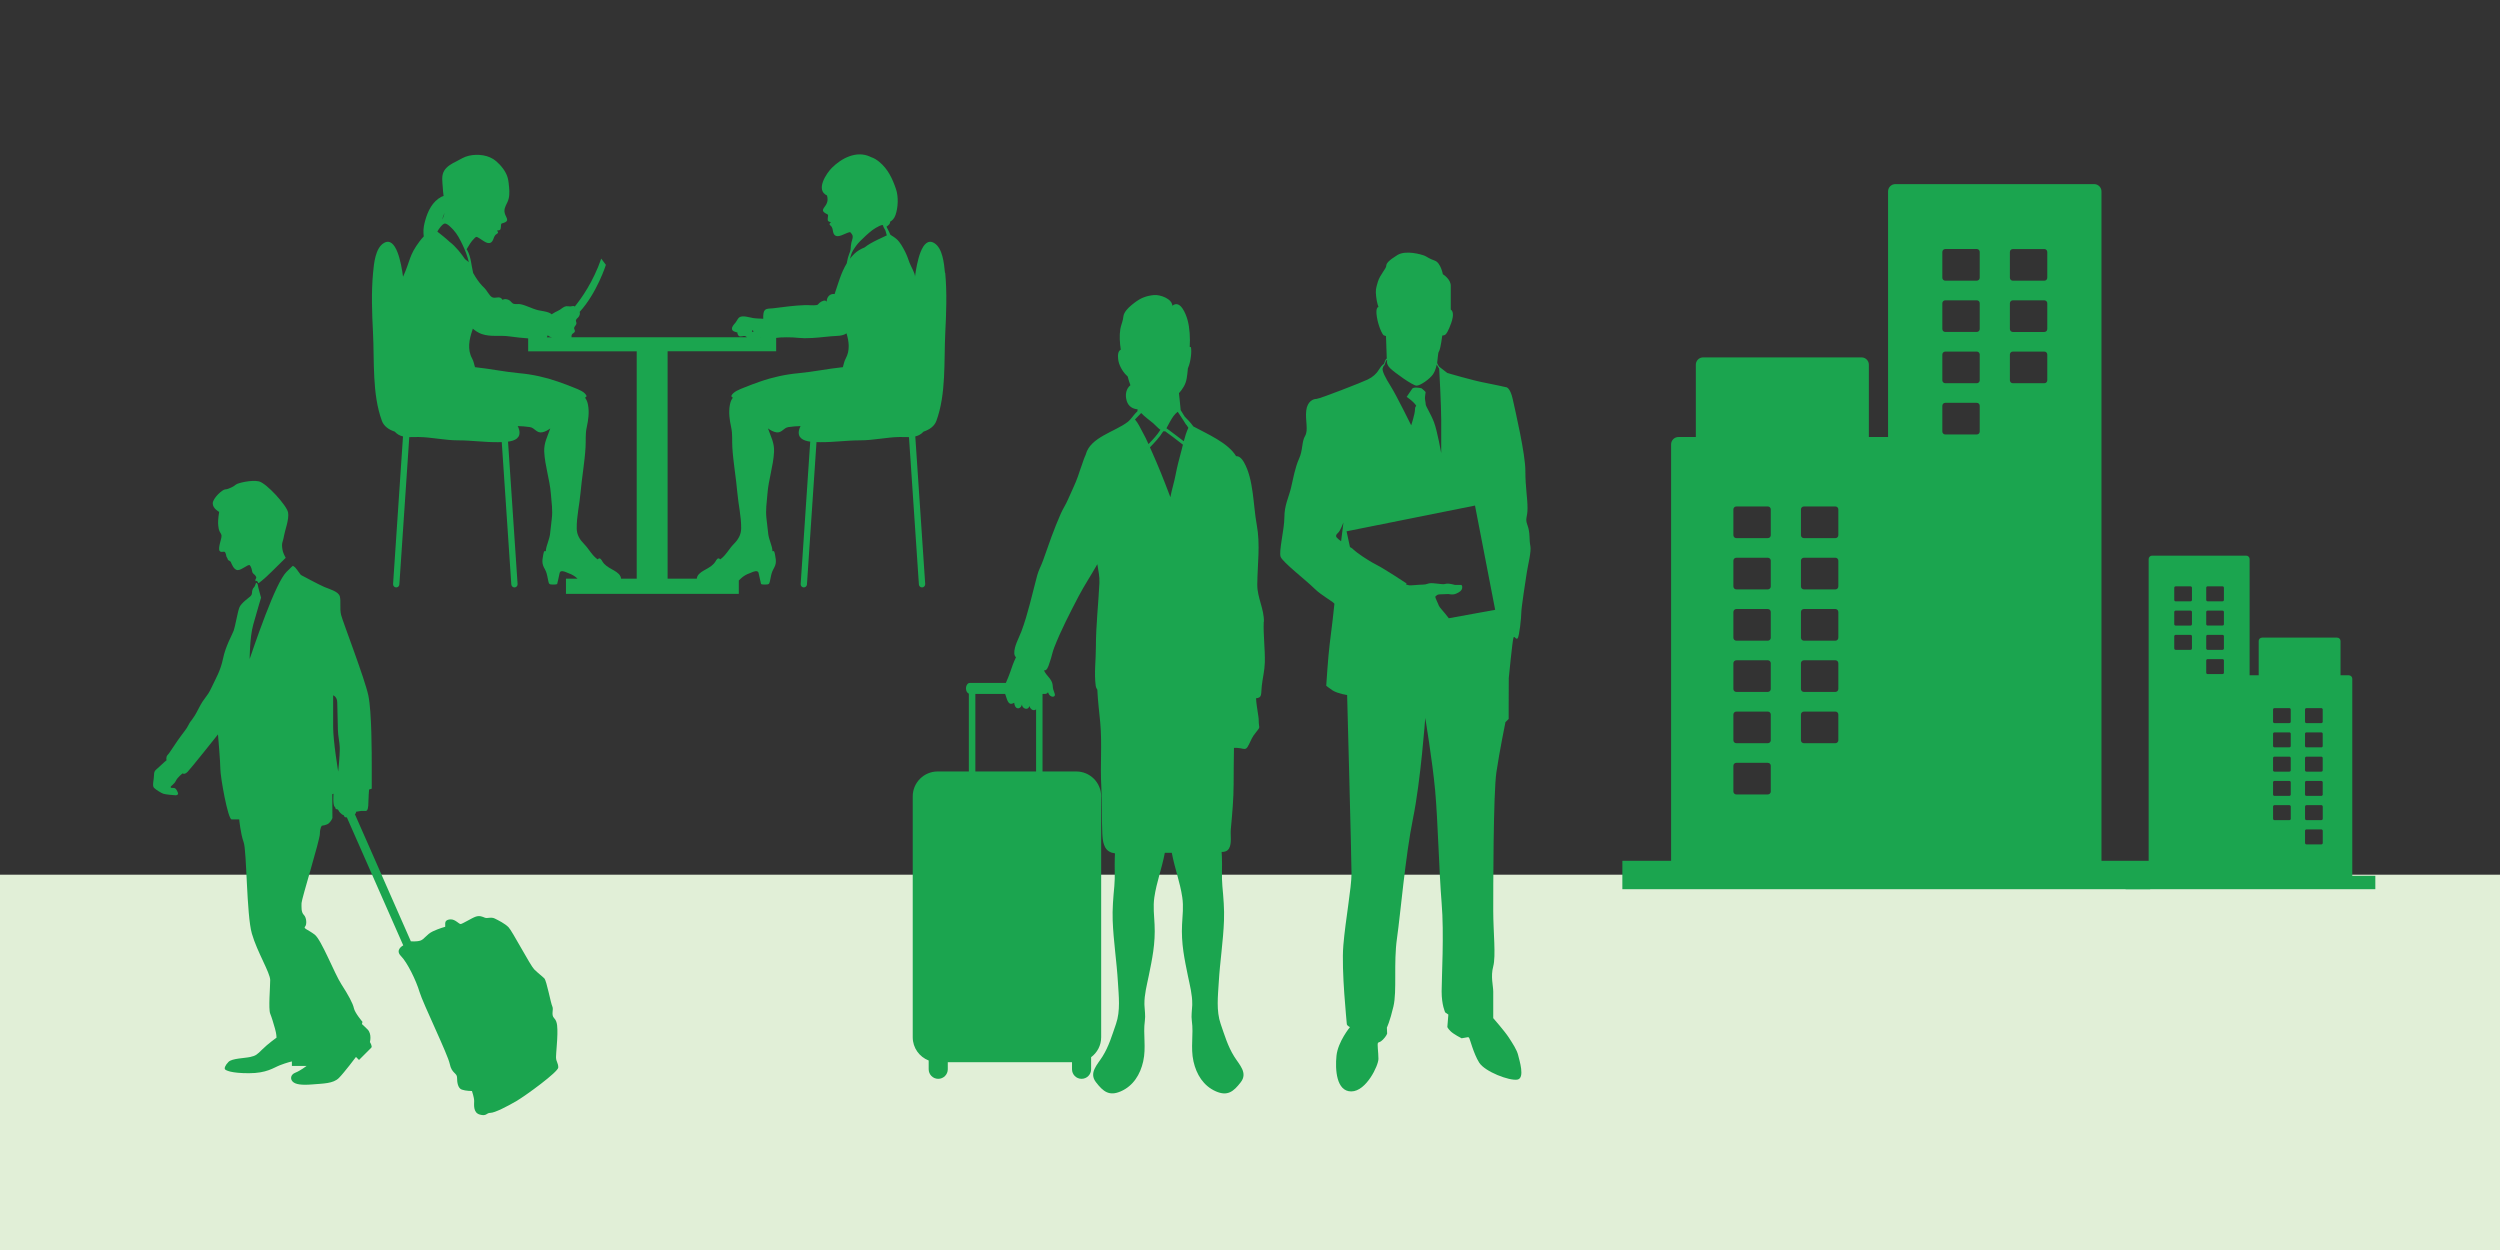 <?xml version="1.0" encoding="UTF-8"?><svg id="_イヤー_1" xmlns="http://www.w3.org/2000/svg" viewBox="0 0 900 450"><rect x="0" y="0" width="900" height="450" fill="#333333" stroke="none"/><defs><style>.cls-1{fill:none;}.cls-2{fill:#e1efd7;}.cls-3{fill:#1ba54f;}</style></defs><rect class="cls-2" y="314.89" width="900" height="135.11"/><path class="cls-3" d="M601.6,159.96v149.94h-17.55v10.21h190.03v-10.21h-17.55V68.91c0-1.45-1.18-2.63-2.63-2.63h-71.57c-1.45,0-2.63,1.18-2.63,2.63v88.42h-6.91v-26.04c0-1.46-1.18-2.63-2.63-2.63h-57.03c-1.45,0-2.63,1.17-2.63,2.63v26.04h-6.27c-1.45,0-2.63,1.18-2.63,2.63Zm98.69-51.85h11.36c.58,0,1.05,.47,1.05,1.05v9.28c0,.59-.47,1.06-1.05,1.06h-11.36c-.58,0-1.05-.47-1.05-1.06v-9.28c0-.58,.47-1.05,1.05-1.05Zm-1.05-8.12v-9.28c0-.59,.47-1.06,1.05-1.06h11.36c.58,0,1.05,.47,1.05,1.06v9.28c0,.57-.47,1.05-1.05,1.05h-11.36c-.58,0-1.05-.47-1.05-1.05Zm1.05,26.58h11.36c.58,0,1.05,.47,1.05,1.06v9.27c0,.59-.47,1.06-1.05,1.06h-11.36c-.58,0-1.05-.47-1.05-1.06v-9.27c0-.59,.47-1.06,1.05-1.06Zm0,18.45h11.36c.58,0,1.05,.47,1.05,1.06v9.28c0,.58-.47,1.05-1.05,1.05h-11.36c-.58,0-1.05-.47-1.05-1.05v-9.28c0-.59,.47-1.06,1.05-1.06Zm24.32-18.45h11.36c.58,0,1.05,.47,1.05,1.06v9.27c0,.59-.47,1.06-1.05,1.06h-11.36c-.58,0-1.05-.47-1.05-1.06v-9.27c0-.59,.47-1.06,1.05-1.06Zm-1.05-8.12v-9.28c0-.58,.47-1.05,1.05-1.05h11.36c.58,0,1.05,.47,1.05,1.05v9.28c0,.59-.47,1.06-1.05,1.06h-11.36c-.58,0-1.05-.47-1.05-1.06Zm13.46-18.45c0,.57-.47,1.05-1.05,1.05h-11.36c-.58,0-1.05-.47-1.05-1.05v-9.28c0-.59,.47-1.06,1.05-1.06h11.36c.58,0,1.05,.47,1.05,1.06v9.28Zm-111.95,174.62h11.36c.58,0,1.05,.47,1.05,1.05v9.28c0,.58-.47,1.05-1.05,1.05h-11.36c-.58,0-1.05-.47-1.05-1.05v-9.28c0-.58,.47-1.05,1.05-1.05Zm-1.05-8.12v-9.28c0-.58,.47-1.05,1.05-1.05h11.36c.58,0,1.05,.47,1.05,1.05v9.28c0,.58-.47,1.05-1.05,1.05h-11.36c-.58,0-1.05-.47-1.05-1.05Zm24.32,0v-9.28c0-.58,.47-1.05,1.05-1.05h11.36c.58,0,1.05,.47,1.05,1.05v9.28c0,.58-.47,1.05-1.05,1.05h-11.36c-.58,0-1.05-.47-1.05-1.05Zm-24.32-19.01v-8.73c0-.59,.47-1.06,1.05-1.06h11.36c.58,0,1.05,.47,1.05,1.06v9.28c0,.57-.47,1.05-1.05,1.05h-11.36c-.58,0-1.05-.47-1.05-1.05v-.55Zm1.05-46.7h11.36c.58,0,1.05,.47,1.05,1.05v9.28c0,.59-.47,1.06-1.05,1.06h-11.36c-.58,0-1.05-.47-1.05-1.06v-9.28c0-.58,.47-1.05,1.05-1.05Zm-1.05-8.12v-9.28c0-.59,.47-1.06,1.05-1.06h11.36c.58,0,1.05,.47,1.05,1.06v9.28c0,.58-.47,1.05-1.05,1.05h-11.36c-.58,0-1.05-.47-1.05-1.05Zm1.05,26.58h11.36c.58,0,1.05,.47,1.05,1.06v9.27c0,.59-.47,1.06-1.05,1.06h-11.36c-.58,0-1.05-.47-1.05-1.06v-9.27c0-.59,.47-1.06,1.05-1.06Zm23.27,28.24v-8.73c0-.59,.47-1.06,1.05-1.06h11.36c.58,0,1.05,.47,1.05,1.06v9.28c0,.57-.47,1.05-1.05,1.05h-11.36c-.58,0-1.05-.47-1.05-1.05v-.55Zm1.05-46.7h11.36c.58,0,1.05,.47,1.05,1.05v9.28c0,.59-.47,1.06-1.05,1.06h-11.36c-.58,0-1.05-.47-1.05-1.06v-9.28c0-.58,.47-1.05,1.05-1.05Zm-1.05-8.12v-9.28c0-.59,.47-1.06,1.05-1.06h11.36c.58,0,1.05,.47,1.05,1.06v9.28c0,.58-.47,1.05-1.05,1.05h-11.36c-.58,0-1.05-.47-1.05-1.05Zm1.05,26.58h11.36c.58,0,1.05,.47,1.05,1.06v9.27c0,.59-.47,1.06-1.05,1.06h-11.36c-.58,0-1.05-.47-1.05-1.06v-9.27c0-.59,.47-1.06,1.05-1.06Z"/><path class="cls-3" d="M845.56,243.1h-2.97v-12.32c0-.69-.56-1.24-1.24-1.24h-26.98c-.69,0-1.24,.55-1.24,1.24v12.32h-3.27v-41.83c0-.69-.56-1.24-1.24-1.24h-33.86c-.69,0-1.24,.56-1.24,1.24v114.01h-8.3v4.83h89.9v-4.83h-8.3v-70.94c0-.69-.56-1.24-1.24-1.24Zm-44.95-22.79v4.39c0,.28-.22,.5-.5,.5h-5.37c-.27,0-.5-.22-.5-.5v-4.39c0-.27,.22-.5,.5-.5h5.37c.27,0,.5,.22,.5,.5Zm-.5-3.84h-5.37c-.27,0-.5-.22-.5-.5v-4.39c0-.28,.22-.5,.5-.5h5.37c.27,0,.5,.22,.5,.5v4.39c0,.27-.22,.5-.5,.5Zm.5,12.58v4.39c0,.28-.22,.5-.5,.5h-5.37c-.27,0-.5-.22-.5-.5v-4.39c0-.28,.22-.5,.5-.5h5.37c.27,0,.5,.22,.5,.5Zm0,8.73v4.39c0,.27-.22,.5-.5,.5h-5.37c-.27,0-.5-.22-.5-.5v-4.39c0-.28,.22-.5,.5-.5h5.37c.27,0,.5,.22,.5,.5Zm-11.51-8.73v4.39c0,.28-.22,.5-.5,.5h-5.37c-.27,0-.5-.22-.5-.5v-4.39c0-.28,.22-.5,.5-.5h5.37c.27,0,.5,.22,.5,.5Zm-.5-3.84h-5.37c-.27,0-.5-.22-.5-.5v-4.39c0-.27,.22-.5,.5-.5h5.37c.27,0,.5,.22,.5,.5v4.39c0,.28-.22,.5-.5,.5Zm-5.87-13.62c0-.28,.22-.5,.5-.5h5.37c.27,0,.5,.22,.5,.5v4.39c0,.27-.22,.5-.5,.5h-5.37c-.27,0-.5-.22-.5-.5v-4.39Zm53.46,87.5v4.39c0,.27-.22,.5-.5,.5h-5.37c-.27,0-.5-.22-.5-.5v-4.39c0-.27,.22-.5,.5-.5h5.37c.27,0,.5,.22,.5,.5Zm-.5-3.84h-5.37c-.27,0-.5-.22-.5-.5v-4.39c0-.27,.22-.5,.5-.5h5.37c.27,0,.5,.22,.5,.5v4.39c0,.27-.22,.5-.5,.5Zm-11.51,0h-5.37c-.27,0-.5-.22-.5-.5v-4.39c0-.27,.22-.5,.5-.5h5.37c.27,0,.5,.22,.5,.5v4.39c0,.27-.22,.5-.5,.5Zm12-9.23c0,.27-.22,.5-.5,.5h-5.37c-.27,0-.5-.22-.5-.5v-4.39c0-.28,.22-.5,.5-.5h5.37c.27,0,.5,.22,.5,.5v4.39Zm0-21.86v4.39c0,.28-.22,.5-.5,.5h-5.37c-.27,0-.5-.22-.5-.5v-4.39c0-.27,.22-.5,.5-.5h5.37c.27,0,.5,.22,.5,.5Zm-.5-3.84h-5.37c-.27,0-.5-.22-.5-.5v-4.39c0-.28,.22-.5,.5-.5h5.37c.27,0,.5,.22,.5,.5v4.39c0,.27-.22,.5-.5,.5Zm.5,12.58v4.39c0,.28-.22,.5-.5,.5h-5.37c-.27,0-.5-.22-.5-.5v-4.39c0-.28,.22-.5,.5-.5h5.37c.27,0,.5,.22,.5,.5Zm-11.51,13.12c0,.27-.22,.5-.5,.5h-5.37c-.27,0-.5-.22-.5-.5v-4.39c0-.28,.22-.5,.5-.5h5.37c.27,0,.5,.22,.5,.5v4.39Zm0-21.86v4.39c0,.28-.22,.5-.5,.5h-5.37c-.27,0-.5-.22-.5-.5v-4.39c0-.27,.22-.5,.5-.5h5.37c.27,0,.5,.22,.5,.5Zm-.5-3.84h-5.37c-.27,0-.5-.22-.5-.5v-4.39c0-.28,.22-.5,.5-.5h5.37c.27,0,.5,.22,.5,.5v4.39c0,.27-.22,.5-.5,.5Zm.5,12.58v4.39c0,.28-.22,.5-.5,.5h-5.37c-.27,0-.5-.22-.5-.5v-4.39c0-.28,.22-.5,.5-.5h5.37c.27,0,.5,.22,.5,.5Z"/><path class="cls-3" d="M541.98,259.96l1.14-1.14v-4.56c0-1.09,.02-5.33,.04-10.15,0,0,1.33-13.68,1.69-14.55,.36-.86,.86,.86,1.48,.25,.62-.61,1.34-7.48,1.34-9.27s1.56-11.73,2.01-14.63c.45-2.9,1.68-7.37,1.23-9.5s0-4.58-1-7.26c-1-2.68,0-2.57,0-6.26s-.78-7.37-.78-13.41-3.52-21.11-4.52-25.69c-1-4.58-2.51-4.41-2.51-4.41,0,0-4.36-1-7.98-1.68-3.64-.67-13.07-3.41-13.07-3.41l-2.96-2.29s-.71-1.05-.71-1.38,.42-3.61,.42-3.61l.41-.92c.42-.92,1.01-5.28,1.01-5.28,0,0,.8,0,1.3-.5,.5-.5,1.96-3.47,2.43-5.91,.46-2.43-.67-2.93-.67-2.93v-8.55c0-2.51-2.85-4.19-2.85-4.19,0,0-.78-4.16-2.9-4.89-2.12-.73-2.96-1.51-3.85-1.85-.89-.33-6.54-2.06-9.61-.17-3.07,1.9-4.02,2.96-4.02,3.91s-2.29,3.24-3.01,5.7c-.72,2.45-.89,2.96-.62,5.36,.27,2.4,.84,3.74,.84,3.74,0,0-1.17-.08-.59,3.55,.59,3.63,2.04,6.42,2.46,6.62,.41,.2,.83,.28,.83,.28l.28,8.1s-.41,.2-.64,.89c-.22,.69-.37,1.06-.37,1.06,0,0-.76,.28-1.72,1.91-.96,1.63-2.26,2.76-4.1,3.68-1.84,.92-17.38,6.99-18.47,6.99s-3.27,.76-3.69,4.19c-.41,3.44,.84,7.04-.41,9.13-1.26,2.1-.75,5.11-2.18,8.21-1.42,3.1-2.18,7.46-2.93,10.64-.76,3.19-2.35,6.12-2.35,10.47s-2.09,12.32-1.34,14.24c.76,1.93,9.38,8.63,12.06,11.31,2.68,2.68,7.29,5.02,7.29,5.61s-1.09,9.8-1.68,14.33c-.59,4.52-1.26,15.14-1.26,15.14,0,0,1.61,1.26,2.31,1.69,1.99,1.21,5.21,1.64,5.21,1.64,0,0,1.58,59.14,1.58,64.26s-2.18,16.71-2.94,25.82c-.77,9.12,1.24,27.74,1.24,28.35s1.13,1.13,1.13,1.13c0,0-4.32,5.26-4.84,10.29-.52,5.03-.04,12.86,5.32,12.86s9.78-9.3,9.78-11.72-.52-5.41-.14-5.79c.38-.38,.62,0,1.76-1.14,1.14-1.14,1.51-2.13,1.51-2.13l-.09-2.23s1.04-1.99,2.36-7.59c1.32-5.6,0-15.57,1.28-24.54,1.28-8.97,2.99-29.47,5.77-43.14,2.78-13.66,4.4-36.16,4.4-36.16,0,0,2.56,15.24,3.56,26.05,.99,10.82,1.42,29.48,2.34,40.58,.93,11.1,0,26.91,0,31.82s1.28,7.54,1.28,7.54l1.14,.78-.36,4.42s0,.43,1.14,1.56c1.14,1.14,3.99,2.56,3.99,2.56l2.41-.42,.29,.28c.29,.28,1.57,5.62,3.63,8.9,2.06,3.27,10.89,6.62,13.74,6.12,2.84-.49,.71-6.98,.28-8.82-.43-1.85-1.93-4.13-3.41-6.41-1.49-2.27-5.55-6.9-5.55-6.9v-9.54c0-2.13-1-5.41,0-9.11,1-3.7,0-12.53,0-19.93s0-42.28,1.14-49.98c1.14-7.68,3.27-18.08,3.27-18.08Zm-44.18-127.47c.29-1,.62-1.02,.62-1.02,0,0,.34-1.11,.51-1.48,.17-.38,.49-.42,.49-.42,0,0-.61,1.34,1,2.96,1.62,1.62,8.21,6.31,9.55,6.31s4.75-2.4,5.86-4.02c1.12-1.62,1.37-3.58,1.37-3.58l.92,1.51s.72,13.41,.72,18.49v11.9s-1.4-7.93-2.57-11.06c-1.17-3.13-3.02-5.81-3.02-6.54s-.36-1.81-.25-2.65c.11-.84,.22-1.42,.22-1.68s-1.48-1.43-1.48-1.43c0,0-1.07-.25-2.13-.25s-1.25,.47-1.25,.47l-1.96,2.88s1.45,.98,2.34,1.87c.9,.89,1.09,1.28,1.09,1.4s-.45,.08-.45,1.45-1.34,5.53-1.34,5.53c0,0-5.25-10.67-7.31-13.97-2.07-3.29-3.26-5.68-2.96-6.68Zm-15,62.37s-1.8-1.26-1.8-1.8,.07-.61,.82-1.36c.75-.75,1.82-3.62,1.82-3.62l-.84,6.79Zm38.79,27.73s-.83-1-1.43-1.8c-.58-.79-1.95-2.13-2.2-2.81-.25-.67-.63-1.45-.78-1.8-.14-.36-.62-1.26-.4-1.49,.24-.23,.76-.71,1.32-.71s3.08-.13,3.29-.13,1.44,.4,2.68-.08c1.23-.48,2.2-1.15,2.32-2.1,.13-.94-.35-1.09-.35-1.09h-2.24s-1.28-.36-2.27-.46c-.98-.1-1.17,.19-1.99,.19s-3.22-.38-4.34-.38-1.56,.53-2.96,.53-4.38,.36-4.94,.25c-.56-.11-1.14-.31-1.14-.31l.21-.35s-7.92-5.26-10.94-6.78c-3.01-1.51-7.15-4.41-8.04-5.3-.9-.89-1.4-1-1.4-1l-1.23-5.7,46.24-9.27,7.26,37.53-16.7,3.04Z"/><path class="cls-3" d="M340.18,98.18c-.32-3.23-.79-8.86-3.89-10.7-4.45-2.62-6.25,7.23-6.9,12.15,.15-1.12-1.58-3.93-1.99-5.12-.46-1.32-.92-2.64-1.56-3.89-.77-1.51-1.79-3.43-3.08-4.56-.7-.62-1.47-1.05-2.21-1.54-.22-.48-.47-1.01-.55-1.18-.28-.58-.59-1.14-.86-1.72,.6-.48,1.4-.98,1.29-1.79,.84-.48,1.51-1.18,1.95-2.42,.94-2.7,1.11-6.55,.19-9.3-1.28-3.8-2.92-7.3-6.08-9.88-.77-.63-1.84-1.35-2.94-1.67-.14-.07-.28-.15-.42-.21-4.91-2.2-10.22,.65-13.62,4.04-1.95,1.93-6.07,7.99-1.78,9.99,.28,1.14,.38,2.11-.41,3.42-.7,1.16-1.88,1.97-.19,2.96,1.23,.72,1,.26,.89,1.6-.1,1.16-.11,1.27,1.14,1.69-1.14,.77-.11,1.04,.25,1.61,.49,.79,.33,1.69,.71,2.44,.97,1.95,3.36,.28,4.84-.23,1.22-.42,1.07-.45,1.75,.48,.62,.84-.01,2.11-.2,2.99-.09,.4-.16,.81-.2,1.21-.06,.66-.04,1.31-.26,1.95-.27,.78-.6,1.53-.81,2.34-.17,.65-.29,1.31-.41,1.97-2.06,3.37-3.07,7.25-4.37,11.05-1.71-.25-2.84,1.05-2.86,2.77-.43-.93-2.03-.12-2.6,.42-.7,.65-.34,.65-1.19,.79-1.19,.19-2.74-.05-3.99,0-3.84,.13-7.65,.66-11.46,1.14-1.69,.21-3.15-.16-3.49,1.74-.12,.67-.13,1.35-.1,2.03-1.26-.08-2.54-.07-3.7-.26-1.34-.22-3.75-1.08-4.95-.22-.47,.33-.99,1.46-1.39,1.94-.51,.61-1.26,1.31-1.22,2.17,.04,.96,1.27,1.08,2.05,1.34-.31-.1,.11,1.1,.53,1.29,.67,.32,1.53-.21,2.19-.01,.22,.06,.42,.25,.63,.42h-63.16c0-.35-.02-.71,.12-.98,.24-.45,.95-.59,1.08-1.13,.1-.41-.28-.77-.26-1.16,.05-.85,1.03-1.1,.79-2.09-.09-.35-.25-.54-.07-.94,.2-.46,.67-.7,.94-1.1,.3-.44,.57-1.18,.33-1.74,6.29-6.9,9.44-16.94,9.44-16.94l-1.67-2.24c-2.85,8.24-7.06,14.22-9.54,17.27-.29-.4-.92-.13-1.39-.08-.78,.08-1.42-.22-2.15,.07-.66,.27-1.2,.73-1.78,1.13-.57,.39-1.18,.59-1.78,.92-.42,.23-.83,.48-1.22,.74-.94-.99-3.76-1.22-4.85-1.48-2.16-.51-4.24-1.75-6.43-2.17-.77-.15-1.87,.1-2.53-.18-.58-.24-.95-1.06-1.62-1.34-.81-.35-1.51-.45-2.27-.04-.92-1.75-2.51-.22-3.81-.99-.98-.59-1.86-2.5-2.72-3.31-1.31-1.22-2.16-2.35-3.18-3.94-.29-.46-.57-.94-.84-1.42-.02-.09-.04-.18-.06-.27-.61-2.6-.74-5.55-2.05-7.9-.07-.13-.17-.24-.25-.37,.83-1.35,1.61-2.82,2.72-3.86,.84-.79,.68-.78,1.81-.15,1.37,.77,3.41,2.85,4.71,1.11,.5-.67,.52-1.58,1.14-2.27,.46-.5,1.52-.57,.54-1.54,1.31-.19,1.32-.29,1.44-1.45,.13-1.34-.17-.93,1.16-1.41,1.85-.66,.84-1.68,.36-2.95-.65-1.71,.04-2.85,.77-4.34,.84-1.7,.83-3.68,.64-5.53-.11-1.06-.2-2.24-.48-3.28-.6-2.31-2.43-4.56-4.21-6.08-2.61-2.22-6.53-2.66-9.78-1.93-1.7,.38-2.98,1.25-4.49,2.02-1.68,.84-3.39,1.74-4.41,3.4-1.11,1.81-.58,4.18-.49,6.17,.05,.98,.16,1.94,.29,2.9-.3,.07-.57,.16-.75,.26-3.31,1.75-4.92,5.16-5.87,8.55-.43,1.57-.7,2.89-.63,4.52,.01,.4,.06,.81,.1,1.23-.54,.55-1.02,1.14-1.46,1.72-3.9,5.17-3.25,6.74-5.99,12.8-.66-4.91-2.46-14.77-6.9-12.15-3.11,1.84-3.58,7.47-3.89,10.7-.67,6.96-.39,14.58-.03,21.53,.53,10.3-.37,22.05,3.21,31.81,.7,1.92,2.48,3.16,4.63,3.87,.86,.96,1.86,1.47,2.96,1.72l-3.57,53.14c-.04,.63,.43,1.17,1.06,1.22h.07c.59,0,1.09-.46,1.13-1.07l3.57-53.04c1.1,.02,2.22-.04,3.33-.04,4.73,.06,9.42,1.2,14.22,1.2s9.51,.71,14.4,.66c.41,0,.86-.01,1.34-.03l3.44,51.25c.04,.6,.54,1.07,1.14,1.07,.02,0,.05,0,.07,0,.62-.04,1.1-.59,1.05-1.21l-3.44-51.27c2.49-.33,4.7-1.31,4.01-4.23-.12-.5-.3-.96-.53-1.37,1.46,.04,2.93,.13,4.39,.36,1.79,.28,2.36,2.23,4.38,1.88,1.03-.17,2.02-.72,2.96-1.4-.98,2.88-2.35,5.22-2.18,8.44,.26,5.07,2,10,2.39,15.11,.23,3.15,.74,5.93,.31,9.11-.24,1.83-.37,3.66-.62,5.48-.14,1.03-.49,2.01-.8,3-.34,1.07-.7,2.03-.71,3.17,0-.19-.36-.2-.46-.14-.16,.08-.25,.4-.3,.55-.13,.4-.16,.83-.25,1.24-.18,.86-.29,1.74-.16,2.62,.18,1.19,.81,1.89,1.23,2.94,.41,1.02,.54,2.12,.78,3.17,.2,.86,.19,1.44,1.14,1.49,.61,.03,1.55,.08,2.1-.14,.27-1.14,.57-2.36,.79-3.51,.09-.44,.13-.87,.53-1.05,.8-.36,2.19,.44,2.94,.71,1.06,.37,2.02,.95,2.85,1.69,.08,.07,.15,.15,.23,.22h-4.17v5.47h62.22v-4.82c.3-.29,.59-.58,.91-.87,.84-.74,1.79-1.32,2.85-1.69,.76-.27,2.15-1.07,2.95-.71,.39,.18,.44,.61,.52,1.05,.23,1.16,.52,2.38,.79,3.51,.55,.22,1.49,.17,2.1,.14,.95-.05,.95-.63,1.15-1.49,.25-1.05,.37-2.15,.78-3.17,.42-1.05,1.06-1.76,1.24-2.94,.13-.87,.03-1.76-.16-2.62-.09-.41-.12-.84-.25-1.24-.05-.15-.14-.47-.3-.55-.11-.06-.46-.04-.46,.14,0-1.14-.36-2.1-.7-3.17-.32-.99-.66-1.97-.8-3-.25-1.83-.38-3.65-.63-5.48-.42-3.19,.08-5.96,.32-9.11,.38-5.11,2.12-10.04,2.38-15.11,.17-3.22-1.19-5.57-2.18-8.44,.94,.68,1.93,1.23,2.96,1.4,2.02,.35,2.59-1.6,4.38-1.88,1.46-.23,2.92-.32,4.39-.36-.23,.41-.42,.87-.54,1.37-.69,2.91,1.52,3.89,4.01,4.23l-3.44,51.27c-.05,.62,.43,1.17,1.05,1.21,.03,0,.05,0,.07,0,.6,0,1.1-.47,1.14-1.07l3.44-51.25c.47,.02,.92,.02,1.34,.03,4.88,.05,9.54-.66,14.4-.66s9.48-1.13,14.22-1.2c1.1,0,2.23,.06,3.33,.04l3.57,53.04c.03,.61,.54,1.07,1.13,1.07h.08c.62-.05,1.1-.59,1.06-1.22l-3.57-53.14c1.1-.25,2.11-.76,2.96-1.72,2.15-.71,3.93-1.95,4.63-3.87,3.58-9.75,2.69-21.51,3.21-31.81,.36-6.95,.64-14.58-.03-21.53Zm-142.99,22.52c.26,.26,.55,.48,.91,.58,.22,.06,.43,.11,.64,.16h-1.89c.14-.2,.24-.45,.33-.75Zm-37.13-44.11c-.17,.62-.34,1.24-.55,1.79-.09,.23-.21,.45-.32,.68,.21-.89,.49-1.71,.87-2.46Zm7.35,16.72c-1.21-1.8-3.29-4.57-5.58-6.27-1.39-1.31-2.9-2.5-4.39-3.66,.36-.76,1.87-2.88,2.72-2.91,.94-.02,2.46,1.66,3.05,2.28,1.46,1.57,2.38,3.47,3.3,5.36,.49,1,.92,2.05,1.32,3.1,.38,1.02,.68,2.11,.96,3.19-.46-.38-.93-.74-1.38-1.11Zm61.82,115.01h-5.65c-.07-1.32-1.34-2.24-2.44-2.89-.3-.17-.61-.34-.91-.51-1.27-.71-2.55-1.48-3.32-2.73-.42-.7-.93-1.72-1.75-.81-2.05-1.41-3.15-3.77-4.86-5.51-1.6-1.63-2.65-3.3-2.68-5.65-.05-4.33,1-8.51,1.37-12.8,.48-5.49,1.48-10.91,1.81-16.41,.15-2.46-.12-4.73,.41-7.12,.58-2.66,.98-5.42,.48-8.12-.21-1.14-.58-1.96-1.06-2.58,.19-.19,.39-.37,.58-.57-.65-1.64-3.04-2.44-4.58-3.07-1.93-.8-3.89-1.51-5.87-2.2-4.43-1.55-9.12-2.58-13.79-3-5.31-.48-10.53-1.6-15.81-2.15-.05,0-.11-.01-.16-.02-.31-1.05-.5-2.15-1.03-3.11-1.8-3.27-1.05-6.92,.09-10.23,.06-.17,.11-.35,.15-.52,.99,.83,2.05,1.52,3.16,1.91,3.28,1.15,6.64,.38,9.94,.86,2.27,.33,4.55,.55,6.83,.73v4.65h39.08v81.86Zm45.09-86.87h-.87c.26-.03,.54-.04,.87,0Zm-3.37-2.68c.09,.22,.22,.4,.39,.54-.1,.03-.19,.05-.27,.08-.14,.05-.26,.1-.37,.16,.04-.3,.11-.57,.26-.78Zm33.51,10.3c-.53,.96-.73,2.06-1.03,3.11-.05,0-.11,.01-.16,.02-5.28,.55-10.5,1.66-15.8,2.15-4.67,.42-9.36,1.45-13.79,3-1.97,.7-3.94,1.4-5.87,2.2-1.53,.64-3.93,1.43-4.58,3.07,.19,.19,.39,.37,.58,.57-.48,.62-.85,1.44-1.06,2.58-.5,2.71-.1,5.46,.48,8.12,.53,2.4,.26,4.66,.41,7.12,.33,5.5,1.34,10.92,1.81,16.41,.37,4.28,1.42,8.47,1.37,12.8-.03,2.35-1.08,4.03-2.68,5.65-1.71,1.73-2.81,4.09-4.86,5.51-.82-.91-1.32,.12-1.75,.81-.77,1.25-2.05,2.02-3.32,2.73-.31,.17-.61,.34-.91,.51-1.12,.64-2.37,1.57-2.45,2.89h-10.51V126.45h39.08v-4.81c.63-.07,1.21-.15,1.6-.16,1.45-.06,2.88-.08,4.33-.01,1.36,.07,2.7,.26,4.03,.27,.23,0,.46,0,.68,0,3.14,.02,6.06-.41,9.16-.68,2.06-.18,3.96,0,5.53-1.05,.9,2.98,1.29,6.16-.29,9.05Zm8.74-41.33c-.68,.39-1.32,.85-1.94,1.33-1.41,.55-2.72,1.36-3.61,2.21-.62,.59-1.18,1.22-1.68,1.87,.27-1.02,.58-2.05,1.1-2.94,.73-1.24,1.57-2.4,2.59-3.41,1.38-1.35,2.78-2.72,4.32-3.9,.81-.61,1.67-1.11,2.58-1.55,.51-.24,.92-.36,1.29-.31,.12,.73,.6,1.29,.9,1.94,.09,.19,.46,1.77,.5,1.75-2.03,.98-4.11,1.87-6.06,3.01Z"/><path class="cls-3" d="M455,223.88c.15-4.55-2.42-8.77-2.38-13.41,.06-7.33,1.15-14.36-.21-21.66-1.28-6.92-1.07-16.18-4.56-22.34-.96-1.7-1.93-2.32-2.84-2.23-2.92-4.89-10.6-8.09-15.45-10.75-.04-.05-.07-.12-.11-.17-.92-1.25-1.9-2.32-2.93-3.3-.39-.53-.87-1.48-1.48-2.38-.21-2.02-.36-4.07-.62-6.08,1.31-1.53,2.39-3.02,2.78-5.3,.16-.95,.27-1.9,.37-2.86,.02-.26,.04-.51,.06-.77,1.12-2.48,1.42-6.25,1.1-7.67-.14-.05-.28-.05-.43-.05,.2-3.23,.01-6.85-.79-9.75-.51-1.87-2.55-7.46-5.46-5.09-.15-2.58-4.44-4.02-6.53-3.85-2.78,.24-4.85,1.03-7.06,2.74-1.36,1.04-2.83,2.21-3.65,3.75-.43,.79-.39,1.49-.57,2.33-.24,1.15-.73,2.23-.92,3.4-.38,2.36-.21,4.98,.16,7.43-.15,.08-.32,.21-.52,.44-.7,.83-.5,2.84-.29,3.78,.43,1.93,1.7,4.06,3.29,5.43,.28,1.09,.59,2.14,.99,3.16-1.5,1.2-2.04,3.39-1.3,5.74,.6,1.91,2.19,2.82,3.87,2.92-.02,.24-.02,.48-.04,.7-1.35,1.19-2.21,2.86-3.55,3.89-4.61,3.53-13.41,5.47-15.05,11.65-.02,.05-.02,.11-.04,.16-.53,1.05-.87,2.23-1.25,3.28-.56,1.47-1.01,2.98-1.53,4.46-1.01,2.89-2.45,5.65-3.65,8.47-.71,1.68-1.74,3.18-2.48,4.85-2.49,5.62-4.42,11.25-6.45,17.02-.64,1.81-1.56,3.39-2.07,5.26-1.81,6.72-3.28,13.73-5.71,20.23-.87,2.32-2.64,5.33-2.56,7.85,.02,.63,.26,1.1,.61,1.49-.02,.04-.04,.08-.06,.11-.82,1.66-1.44,3.46-2.02,5.2-.44,1.34-1.02,2.61-1.57,3.9h-12.99c-.75,0-1.36,.89-1.36,1.98,0,.92,.44,1.66,1.03,1.88v28.01h-11.23c-4.95,0-8.97,4.02-8.97,8.97v86.73c0,3.81,2.39,7.05,5.74,8.35v3.16c0,1.9,1.54,3.44,3.44,3.44s3.44-1.54,3.44-3.44v-2.54h44.72v2.54c0,1.9,1.54,3.44,3.44,3.44s3.44-1.54,3.44-3.44v-4.35c2.19-1.63,3.62-4.23,3.62-7.16v-86.73c0-4.95-4.01-8.97-8.97-8.97h-12.14v-27.92h.99c.38,0,.73-.23,.97-.6,.27,.61,.43,1.14,1.16,1.47,.88,.39,1.59-.07,1.25-.99-.19-.5-.36-.97-.51-1.49-.2-.69-.14-1.41-.32-2.11-.39-1.48-1.34-2.25-2.17-3.34-.17-.21-.33-.43-.48-.68-.14-.23-.25-.47-.37-.72,.28,0,.53-.02,.71-.15,.79-.58,1.16-2.29,1.48-3.16,.58-1.61,.86-3.32,1.49-4.91,2.46-6.31,5.61-12.35,8.74-18.37,2.04-3.93,4.59-7.73,6.79-11.65,.36,2.25,.86,4.48,.75,6.75-.37,7.62-1.27,15.38-1.27,23.11,0,4.45-.67,9.53-.06,13.91,.08,.59,.31,1.05,.58,1.43,.17,3.96,.69,7.91,1.05,11.85,.7,7.69-.06,15.36,.38,22.99,.33,5.6,.09,11.27,.36,16.88,.13,2.69,.43,5.99,3.4,6.93,.37,.11,.76,.2,1.17,.26-.02,.43-.05,.86-.07,1.29-.15,3.51,.16,7-.17,10.5-.39,4.12-.74,8.26-.59,12.41,.27,7.34,1.45,14.78,1.88,22.16,.29,4.96,.96,10.3-.69,15.05-1.45,4.14-2.52,7.96-4.85,11.7-1.86,2.98-4.99,5.87-2.37,9.26,2.62,3.4,4.77,5.11,8.94,3.3,4.52-1.97,7.03-6.12,8.07-10.78,1.14-5.07-.09-9.69,.6-14.64,.26-1.83-.06-3.69-.14-5.51,0-.15-.01-.31-.02-.47-.05-3.4,.89-6.92,1.57-10.23,.59-2.9,1.2-5.85,1.61-8.77,.45-3.2,.64-6.36,.48-9.6-.16-3.43-.58-6.47-.08-9.88,.78-5.36,2.74-10.54,3.74-15.86,0-.05,.02-.1,.03-.15,.84,.01,1.68,.02,2.52,.02,0,.05,.01,.09,.02,.14,1,5.33,2.96,10.51,3.74,15.86,.5,3.42,.09,6.46-.08,9.88-.16,3.25,.03,6.4,.48,9.6,.41,2.92,1.03,5.87,1.62,8.77,.68,3.31,1.62,6.83,1.57,10.23,0,.15,0,.31-.01,.47-.07,1.82-.4,3.68-.14,5.51,.7,4.95-.53,9.57,.6,14.64,1.05,4.66,3.56,8.81,8.08,10.78,4.16,1.81,6.32,.11,8.94-3.3,2.61-3.39-.52-6.28-2.37-9.26-2.33-3.74-3.41-7.55-4.86-11.7-1.65-4.75-.98-10.09-.69-15.05,.43-7.37,1.61-14.82,1.88-22.16,.16-4.14-.2-8.28-.58-12.41-.33-3.5-.01-6.99-.17-10.5-.03-.6-.06-1.2-.1-1.81,1.09,0,2.05-.24,2.66-1.26,1.06-1.79,.46-4.86,.64-6.87,.5-5.39,1.02-10.93,1.02-16.43,0-4.32,.06-8.62,.12-12.92,.78,0,1.56,0,2.35,.15,1.16,.23,1.89,.59,2.57-.52,.81-1.34,1.27-2.79,2.15-4.09,.5-.74,1.11-1.4,1.63-2.12,.45-.63,.46-.73,.34-1.44-.18-1.09-.06-2.15-.24-3.22-.17-1.04-.32-2.09-.47-3.13-.03-.2-.06-.38-.09-.58-.15-.97-.23-1.93-.3-2.89,2.28-.23,1.74-1.41,2.07-4.45,.3-2.76,1.02-5.56,1.1-8.44,.11-4.9-.57-9.77-.4-14.63Zm-103.87,53.86v-27.92h10.7c.05,.13,.11,.26,.16,.38,.31,.84,.73,2.92,1.75,3.15,.49,.12,.98-.17,1.39-.35,.02,.74,.39,1.86,1.21,1.98,.46,.07,.7-.08,1.05-.38,.38-.34,.32-.66,.54-1.05-.12,1.57,2.32,2.41,2.61,.59,.33,.85,1.02,1.8,2.09,1.44,.16-.06,.27-.15,.36-.25v22.4h-21.85Zm62.33-117.86c-.65-1.46-1.33-2.9-2.11-4.27-.85-1.51-1.58-3.27-2.76-4.6,.75-.8,1.52-1.58,2.24-2.32,1.25,1.35,2.92,2.5,4.33,3.68,.76,.64,1.63,1.71,2.58,2.37-1.16,1.87-2.7,3.49-4.28,5.13Zm11.81,2.48c-.72,2.79-1.5,5.57-2.02,8.39-.51,2.78-1.4,5.46-1.92,8.24-.15-.4-.3-.78-.43-1.14-1.91-5.07-3.93-10.1-6.14-15.05-.26-.58-.52-1.17-.78-1.76,1.7-1.77,3.45-3.57,4.8-5.78,.13,.04,.27,.08,.41,.08,.02,0,.07-.06,.14-.17,1.36,.92,4.31,3.21,6.52,4.91-.2,.79-.39,1.55-.57,2.27Zm.89-3.5c-.66-.51-1.36-1.06-2.07-1.59-1.17-.9-2.33-1.78-3.25-2.44-.4-.26-.68-.47-.93-.65,.51-.92,1.12-2.08,1.26-2.32,.78-1.36,1.51-2.65,2.8-3.63,.71,1,1.44,2.22,1.86,2.82,.02,.02,.04,.06,.06,.08,.52,.86,.97,1.6,1.06,1.69,.07,.08,.15,.15,.23,.22,.2,.32,.41,.64,.63,.97-.7,1.47-1.21,3.17-1.66,4.86Z"/><path class="cls-3" d="M78.9,184.32s-.53,2.66-.34,4.78c.19,2.12,.57,2.28,.95,3,.38,.72,.19,.83,.19,1.36s-1.29,3.99-.65,4.86c.65,.88,1.71-.23,2.09,.68,.38,.91,.28,1.41,.53,1.66,.25,.26,.24,.72,.48,.96,.24,.24,.79,.33,.96,.74,.18,.4,1.01,2.88,2.48,2.88s3.8-2.28,4.33-1.75,.77,1.68,.86,2.26c.09,.59,.54,.83,1,1.29,.47,.46,.49,.97,.49,.97,0,0-.14,.26-.32,.62,0,0-.09,.9,.27,.54,.35-.35,.81,.81,.81,.81,0,0,1.62-1.01,5.11-4.51,3.49-3.49,4.71-4.65,4.71-4.65l-.61-1.22c-.61-1.21-.71-2.73-.71-3.49s.51-1.77,.76-3.44c.26-1.67,1.87-5.72,1.42-8.2-.46-2.48-7.79-10.58-10.52-11.18-2.73-.61-7.72,.63-8.25,1.16s-2.73,1.72-3.8,1.72-4.55,3.19-4.55,5.06,2.32,3.06,2.32,3.06Zm121.26,196.37c0-1.37,.5-6.29,.5-8.42s.11-4.44-1.14-5.7c-1.25-1.25-.12-3.11-.68-4.25-.57-1.14-2.05-9.26-2.88-10.1-.84-.84-2.2-1.82-3.65-3.26-1.44-1.45-7.93-13.86-9.26-15.18-1.33-1.33-3.57-2.43-4.93-3.11-1.37-.68-2.66,.08-3.57-.3-.91-.38-1.9-.84-3.27-.38-1.37,.45-4.85,2.66-5.46,2.66s-1.9-1.67-3.49-1.67-2.05,.76-2.05,1.37v1.29s-2.28,.61-4.5,1.67c-2.23,1.06-3.04,2.88-4.48,3.32-1.44,.43-3.39,.24-3.39,.24l-20.16-45.79s.39-.24,.39-.47,.07-.38,.07-.38c.58-.06,1.51-.29,1.78-.29h1.67c.81,0,.96-1.57,.96-3.09s.25-4.61,.25-4.61l.96-.33v-7.97c0-4.7,0-19.58-1.21-25.5-1.22-5.92-9.26-26.77-9.82-29.05-.56-2.28,0-4.91-.46-6.68-.45-1.77-3.74-2.63-5.56-3.39-1.82-.76-8.43-4.32-8.43-4.32,0,0-.36-.36-1.35-1.8-.99-1.44-1.6-1.48-1.6-1.48,0,0-.24,.14-2.24,2.14-2,2-4.7,8-7.59,15.51-2.89,7.51-5.69,15.87-5.69,15.87,0,0,0-7.74,1.29-12.37,1.29-4.63,2.81-9.71,2.81-9.71,0,0-1.14-4.02-1.14-4.44s-.34-.91-.57-.91-.27,1.06-.91,1.71c-.65,.65-.63,1.86-.63,1.86-.05,.54-.19,.9-.55,1.25-.48,.47-3.29,2.41-3.96,3.96-.67,1.55-1.53,6.92-2.09,8.44-.56,1.51-2.91,5.55-3.82,9.99-.91,4.44-2.5,6.94-4.21,10.59-1.71,3.64-2.39,3.1-4.62,7.51-2.23,4.4-2.78,4.1-3.54,5.72-.76,1.62-1.87,2.73-3.9,5.62-2.03,2.89-2.98,4.61-3.69,5.32-.71,.71-.4,1.92-.4,1.92,0,0-1.11,.86-2.38,2.12-1.27,1.27-2.12,1.42-2.12,3.09s-.76,3.95,0,4.71c.76,.76,2.63,1.87,3.34,2.12,.71,.26,3.85,.56,4.46,.56s1.01-.35,.81-.86c-.2-.51-.66-1.77-1.47-1.77s-1.17,0-1.17-.35,1.31-1.01,1.9-2.25c.58-1.24,2.4-2.66,2.4-2.66,0,0,.66,.61,1.82-.56,1.16-1.17,10.93-13.46,10.93-13.46,0,0,.86,9.92,.86,12.58s2.7,18.02,4.06,18.02h2.73s.46,5.12,1.59,8.2c1.14,3.08,1.02,26.19,2.96,32.9,1.94,6.72,6.6,14.12,6.6,16.74s-.68,10.36,0,12.07c.68,1.71,1.14,3.41,1.71,5.35,.57,1.93,.57,3.3,.57,3.3,0,0-3.19,2.29-5.12,4.23-1.94,1.93-2.35,2.28-4.33,2.73-1.98,.45-6.57,.49-7.82,1.75-1.25,1.25-1.61,2.37-1.25,2.73,.36,.36,2.13,1.37,8.57,1.37s8.85-1.98,11.18-2.88c2.32-.91,4.3-1.37,4.3-1.37v1.62h5.31s-2.33,1.77-4.05,2.43c-1.72,.66-1.95,2.25-.96,3.24,.99,.99,3.19,1.32,7.09,.99,3.9-.33,7.49-.28,9.51-2.3,2.02-2.03,6.17-7.59,6.17-7.59l1.09,1.09s3.95-3.95,4.43-4.43c.48-.48-.5-2.02-.5-2.02,0,0,.78-2.91-.86-4.55-1.64-1.64-2.02-1.92-2.02-1.92l.2-.81s-2.73-3.19-3.09-4.91c-.36-1.72-2-4.74-4.5-8.61-2.51-3.87-7.21-16.08-9.64-17.9-2.43-1.82-4.13-2.16-3.45-2.85,.68-.68,.61-3.19-.42-4.21-1.02-1.02-.84-2.81-.84-4.25s6.61-22.77,6.61-24.97,.72-2.92,.72-2.92c0,0,1.76-.11,2.62-.97,.86-.86,1.17-1.77,1.17-1.77l-.05-8.59c.29-.1,.45-.17,.45-.17,0,0-.31,4,.4,4.71,.71,.71,0,.86,.71,.86s.66,.66,1.19,1.19c.42,.41,.85,.85,1.4,1.01,0,0,.18,.6,.48,.69,.3,.1,.61,.04,.61,.04l20.31,46.1s-3.1,1.56-.82,3.84c2.27,2.28,5.46,8.8,6.68,12.91,1.21,4.1,10.21,22.54,10.89,25.95,.68,3.41,2.62,3.19,2.62,4.89s.29,3.82,1.71,4.33c1.43,.51,3.65,.51,3.65,.51,0,0,.8,2.33,.8,3.59s-.46,4.21,2.05,4.9c2.5,.68,2.27-.63,3.81-.63s6.09-2.33,9.39-4.27c3.31-1.94,15.03-10.48,15.03-12.07s-.8-2.16-.8-3.53Zm-78.41-102.93s-1.82-10.93-1.82-16.05v-11.39s1.48,.46,1.48,2.62,.23,7.4,.23,9.68,.68,4.55,.68,7.06-.57,8.09-.57,8.09Z"/><rect class="cls-1" width="900" height="450"/></svg>